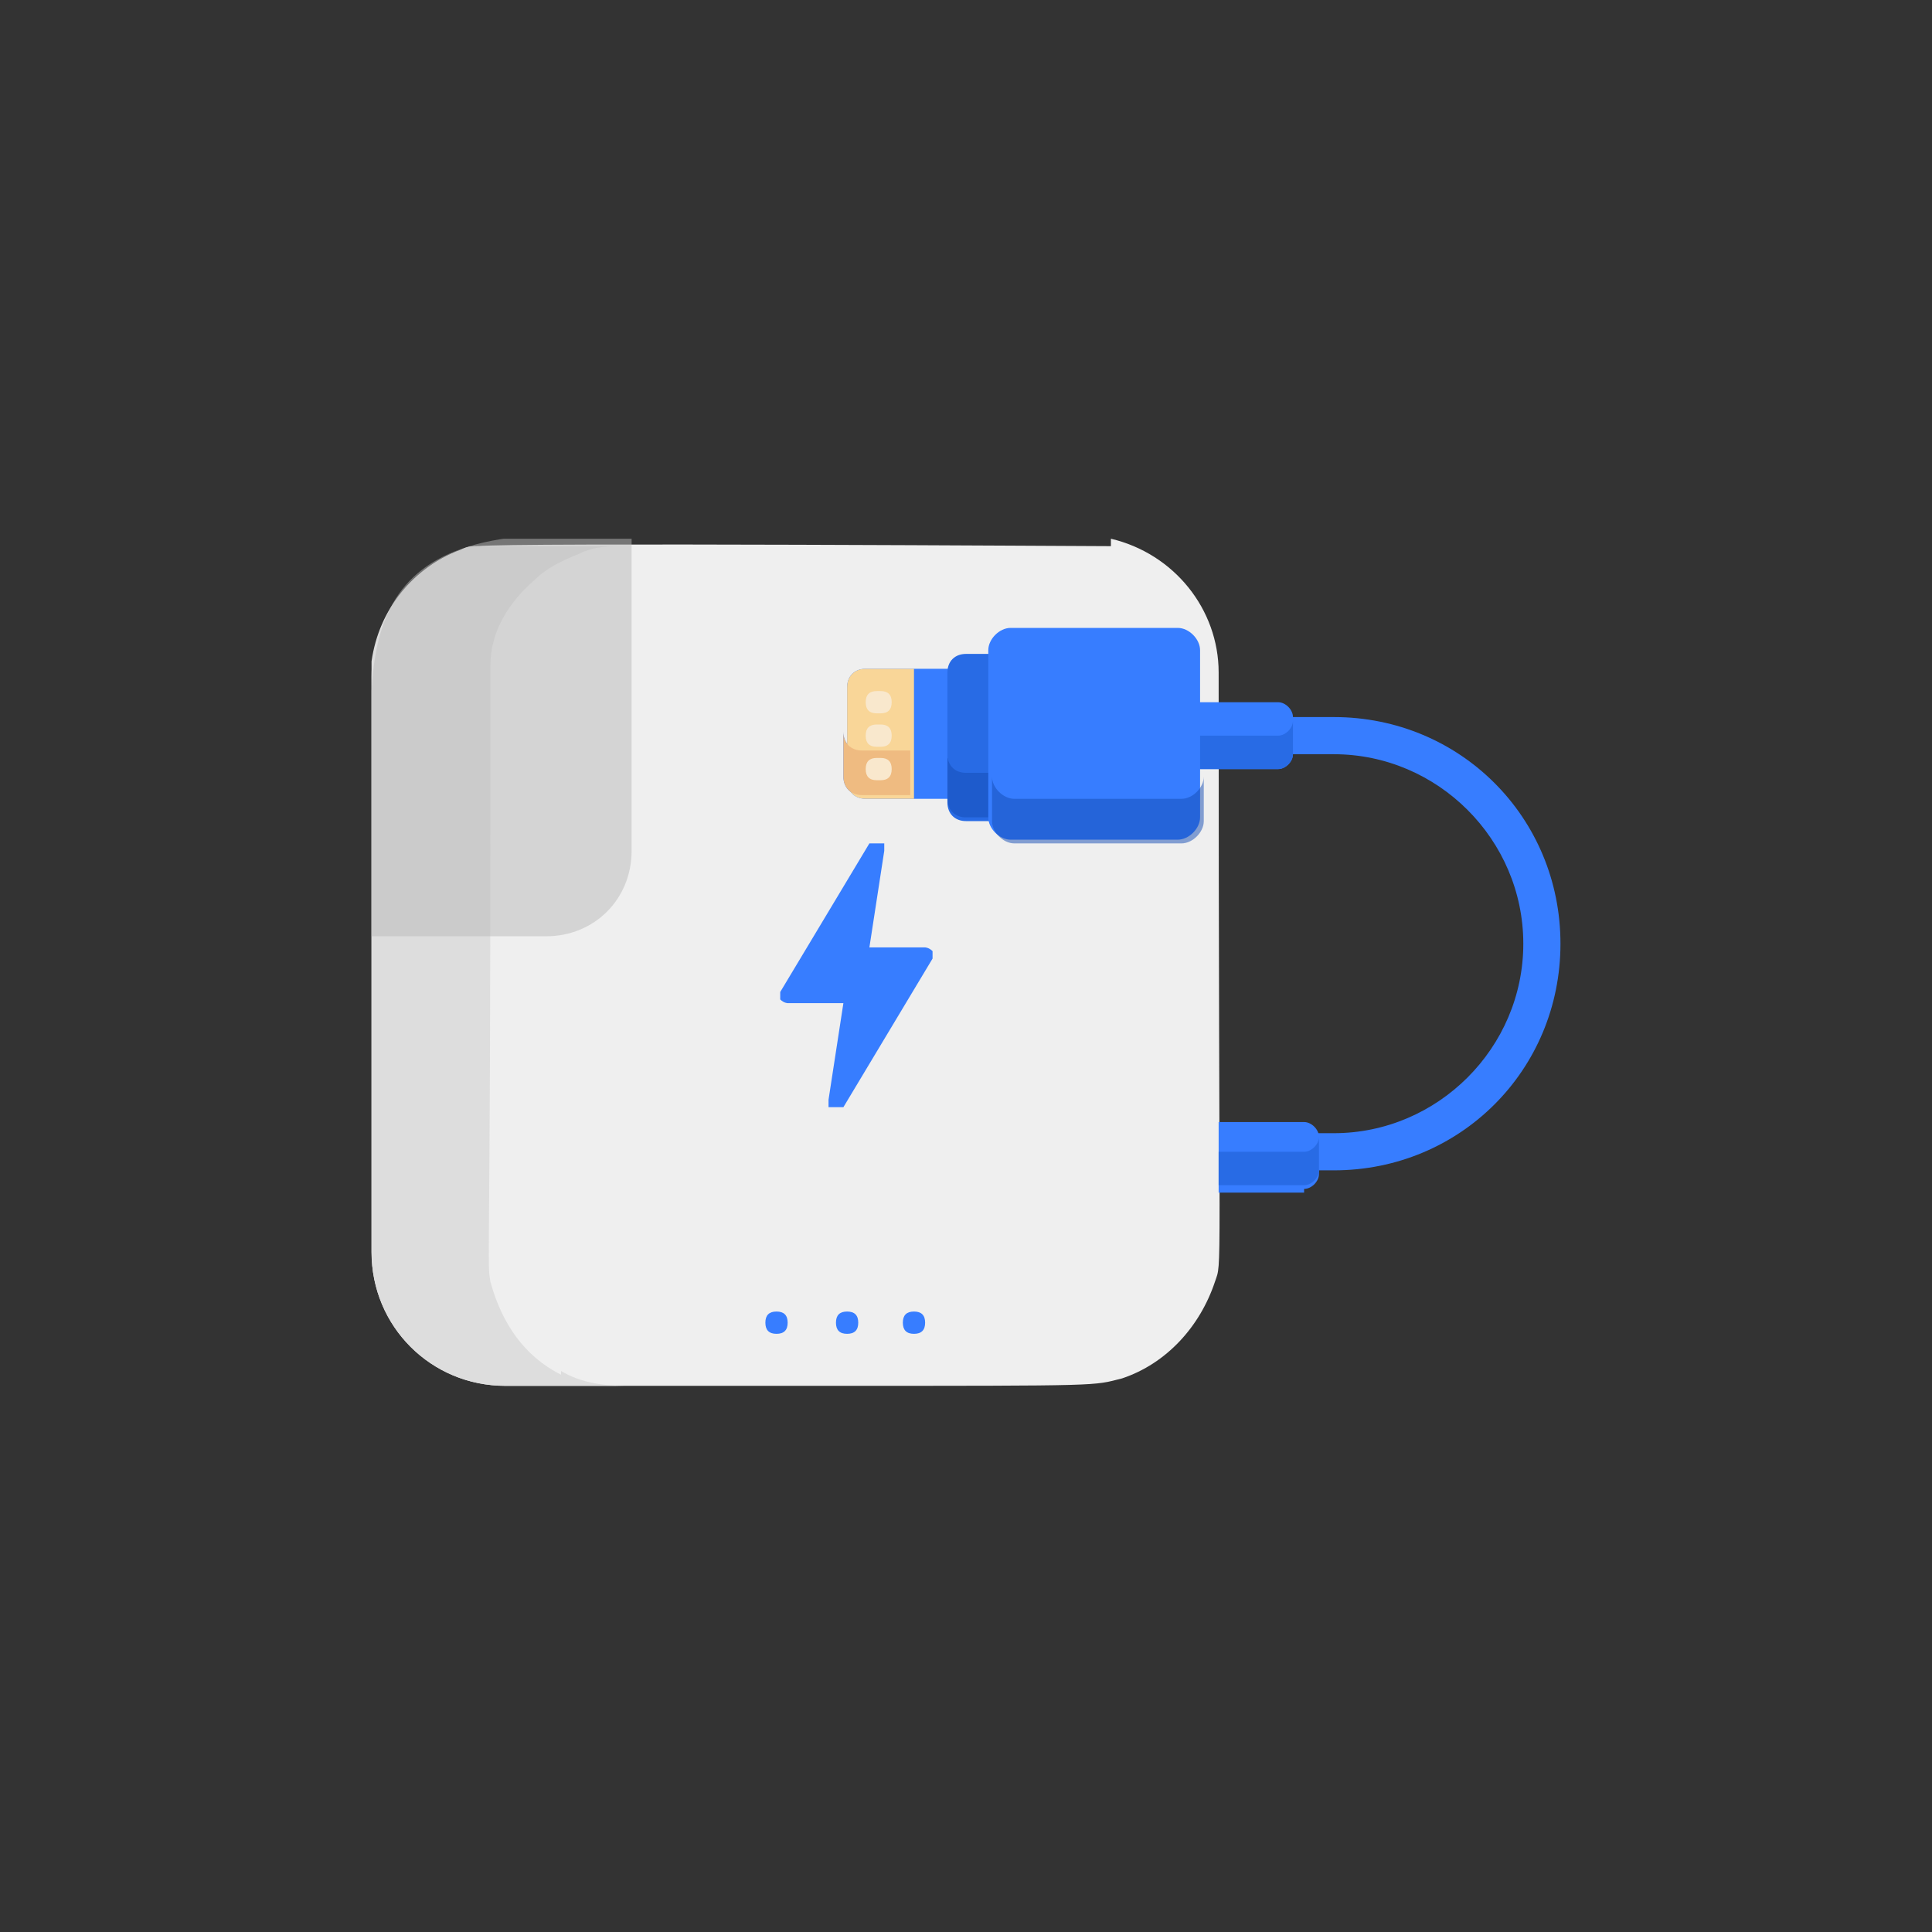 <?xml version="1.0" encoding="UTF-8"?>
<svg id="Layer_1" data-name="Layer 1" xmlns="http://www.w3.org/2000/svg" xmlns:xlink="http://www.w3.org/1999/xlink" viewBox="0 0 52 52">
  <rect x="0" y="0" width="52" height="52" fill="#333333" stroke="none"/>
  <defs>
    <clipPath id="clippath">
      <rect width="52" height="52" style="fill: none;"/>
    </clipPath>
    <clipPath id="clippath-1">
      <rect width="52" height="52" style="fill: none;"/>
    </clipPath>
    <clipPath id="clippath-2">
      <rect x="10" y="14.5" width="7" height="10.7" style="fill: none;"/>
    </clipPath>
    <clipPath id="clippath-3">
      <rect x="25.5" y="20.4" width="1.2" height="1.6" style="fill: none;"/>
    </clipPath>
    <clipPath id="clippath-4">
      <rect x="26.6" y="20.9" width="5.8" height="1.8" style="fill: none;"/>
    </clipPath>
  </defs>
  <g style="clip-path: url(#clippath);">
    <g id="a2">
      <g id="Group_15" data-name="Group 15">
        <g id="Group_14" data-name="Group 14">
          <g id="Group_13" data-name="Group 13">
            <g style="clip-path: url(#clippath-1);">
              <g id="Group_12" data-name="Group 12">
                <path id="Path_25" data-name="Path 25" d="M29.9,14.7c-.5,0-16.3-.1-17,0-.2,0-.3,0-.5,.1-1.4,.5-2.4,1.9-2.4,3.4v15.5c0,2,1.6,3.6,3.6,3.6h8.9c7.3,0,6.9,0,7.7-.2,1.2-.4,2.1-1.4,2.5-2.6,.2-.6,.1,.5,.1-16.4,0-1.7-1.2-3.2-2.9-3.6" style="fill: #efefef;"/>
                <path id="Path_26" data-name="Path 26" d="M15.1,37h0c-1-.5-1.6-1.4-1.9-2.5-.1-.6,0,0,0-13.5,0-3.1,0-2.9,0-3.1,0-.9,.5-1.7,1.2-2.3,.3-.3,.7-.5,1.2-.7,.4-.2,.8-.2,1.3-.2-1.3,0-2.6,0-4,0-.2,0-.3,0-.5,.1-1.3,.5-2.2,1.6-2.4,3,0,0,0-.8,0,15.9,0,2,1.6,3.6,3.6,3.6h3.2c-.6,0-1.2-.1-1.7-.4" style="fill: #ddd;"/>
                <path id="Path_27" data-name="Path 27" d="M22.5,29.8c0,0-.1,0-.2,0,0,0,0-.1,0-.2l.4-2.6h-1.5c0,0-.1,0-.2-.1,0,0,0-.1,0-.2l2.4-4s0,0,.1,0c0,0,0,0,.1,0,0,0,.1,0,.2,0,0,0,0,.1,0,.2l-.4,2.6h1.5c0,0,.1,0,.2,.1,0,0,0,.1,0,.2l-2.4,4s0,0-.1,0c0,0,0,0-.1,0" style="fill: #377dff;"/>
                <g id="Group_5" data-name="Group 5" style="opacity: .5;">
                  <g id="Group_4" data-name="Group 4">
                    <g style="clip-path: url(#clippath-2);">
                      <g id="Group_3" data-name="Group 3">
                        <path id="Path_28" data-name="Path 28" d="M17,14.6h0v8.3c0,1.3-1,2.3-2.3,2.3h-4.7v-3.7c0-3.9-.8-7.8,7-7" style="fill: #bababa;"/>
                      </g>
                    </g>
                  </g>
                </g>
                <path id="Path_29" data-name="Path 29" d="M22.8,18.5v2.5c0,.3,.2,.5,.5,.5h2.4v-3.5h-2.4c-.3,0-.5,.2-.5,.5" style="fill: #377dff;"/>
                <path id="Path_30" data-name="Path 30" d="M23.2,20.2c-.3,0-.5-.2-.5-.5v1.2c0,.3,.2,.5,.5,.5h2.4v-1.2h-2.4Z" style="fill: #377dff;"/>
                <path id="Path_31" data-name="Path 31" d="M22.8,18.5v2.5c0,.3,.2,.5,.5,.5h1.3v-3.5h-1.3c-.3,0-.5,.2-.5,.5" style="fill: #f9d698;"/>
                <path id="Path_32" data-name="Path 32" d="M23.2,20.2c-.3,0-.5-.2-.5-.5v1.2c0,.3,.2,.5,.5,.5h1.3v-1.2h-1.3Z" style="fill: #efbb81;"/>
                <path id="Path_33" data-name="Path 33" d="M25.5,18v3.6c0,.3,.2,.5,.5,.5h.7v-4.5h-.7c-.3,0-.5,.2-.5,.5" style="fill: #286be5;"/>
                <g id="Group_8" data-name="Group 8" style="opacity: .5;">
                  <g id="Group_7" data-name="Group 7">
                    <g style="clip-path: url(#clippath-3);">
                      <g id="Group_6" data-name="Group 6">
                        <path id="Path_34" data-name="Path 34" d="M26,20.8c-.3,0-.5-.2-.5-.5v1.2c0,.3,.2,.5,.5,.5h.7v-1.2h-.7Z" style="fill: #134cb4;"/>
                      </g>
                    </g>
                  </g>
                </g>
                <path id="Path_35" data-name="Path 35" d="M24,20.7c0,.2-.1,.3-.3,.3h-.1c-.2,0-.3-.1-.3-.3,0-.2,.1-.3,.3-.3h.1c.2,0,.3,.1,.3,.3h0" style="fill: #f9e8cd;"/>
                <path id="Path_36" data-name="Path 36" d="M24,19.8c0,.2-.1,.3-.3,.3h-.1c-.2,0-.3-.1-.3-.3,0-.2,.1-.3,.3-.3h.1c.2,0,.3,.1,.3,.3h0" style="fill: #f9e8cd;"/>
                <path id="Path_37" data-name="Path 37" d="M24,18.9c0,.2-.1,.3-.3,.3h-.1c-.2,0-.3-.1-.3-.3,0-.2,.1-.3,.3-.3h.1c.2,0,.3,.1,.3,.3h0" style="fill: #f9e8cd;"/>
                <path id="Path_38" data-name="Path 38" d="M34.6,20.3h1.3c2.8,0,5.1,2.3,5.1,5.1,0,2.8-2.3,5.1-5.1,5.1h-1.3v1h1.3c3.4,0,6.1-2.7,6.1-6.1,0-3.4-2.7-6.1-6.1-6.1h-1.3v1Z" style="fill: #377dff;"/>
                <path id="Path_39" data-name="Path 39" d="M32.1,20.7h2.3c.2,0,.4-.2,.4-.4v-1c0-.2-.2-.4-.4-.4h-2.3v1.9Z" style="fill: #377dff;"/>
                <path id="Path_40" data-name="Path 40" d="M34.4,19.8h-2.3v.9h2.3c.2,0,.4-.2,.4-.4v-.9c0,.2-.2,.4-.4,.4" style="fill: #286be5;"/>
                <path id="Path_41" data-name="Path 41" d="M26.6,17.5v4.5c0,.3,.3,.6,.6,.6h4.5c.3,0,.6-.3,.6-.6v-4.5c0-.3-.3-.6-.6-.6h-4.5c-.3,0-.6,.3-.6,.6" style="fill: #377dff;"/>
                <g id="Group_11" data-name="Group 11" style="opacity: .5;">
                  <g id="Group_10" data-name="Group 10">
                    <g style="clip-path: url(#clippath-4);">
                      <g id="Group_9" data-name="Group 9">
                        <path id="Path_42" data-name="Path 42" d="M31.8,21.5h-4.5c-.3,0-.6-.3-.6-.6v1.2c0,.3,.3,.6,.6,.6h4.5c.3,0,.6-.3,.6-.6v-1.2c0,.3-.3,.6-.6,.6" style="fill: #134cb4;"/>
                      </g>
                    </g>
                  </g>
                </g>
                <path id="Path_43" data-name="Path 43" d="M35.1,32c.2,0,.4-.2,.4-.4v-1c0-.2-.2-.4-.4-.4h-2.3v1.9h2.3Z" style="fill: #377dff;"/>
                <path id="Path_44" data-name="Path 44" d="M35.1,31h-2.3v.9h2.3c.2,0,.4-.2,.4-.4v-.9c0,.2-.2,.4-.4,.4" style="fill: #286be5;"/>
                <path id="Path_45" data-name="Path 45" d="M20.9,35.3c.2,0,.3,.1,.3,.3,0,.2-.1,.3-.3,.3-.2,0-.3-.1-.3-.3,0-.2,.1-.3,.3-.3,0,0,0,0,0,0" style="fill: #377dff;"/>
                <path id="Path_46" data-name="Path 46" d="M22.8,35.3c.2,0,.3,.1,.3,.3,0,.2-.1,.3-.3,.3-.2,0-.3-.1-.3-.3,0-.2,.1-.3,.3-.3,0,0,0,0,0,0" style="fill: #377dff;"/>
                <path id="Path_47" data-name="Path 47" d="M24.6,35.3c.2,0,.3,.1,.3,.3,0,.2-.1,.3-.3,.3-.2,0-.3-.1-.3-.3,0-.2,.1-.3,.3-.3,0,0,0,0,0,0" style="fill: #377dff;"/>
              </g>
            </g>
          </g>
        </g>
      </g>
    </g>
  </g>
</svg>